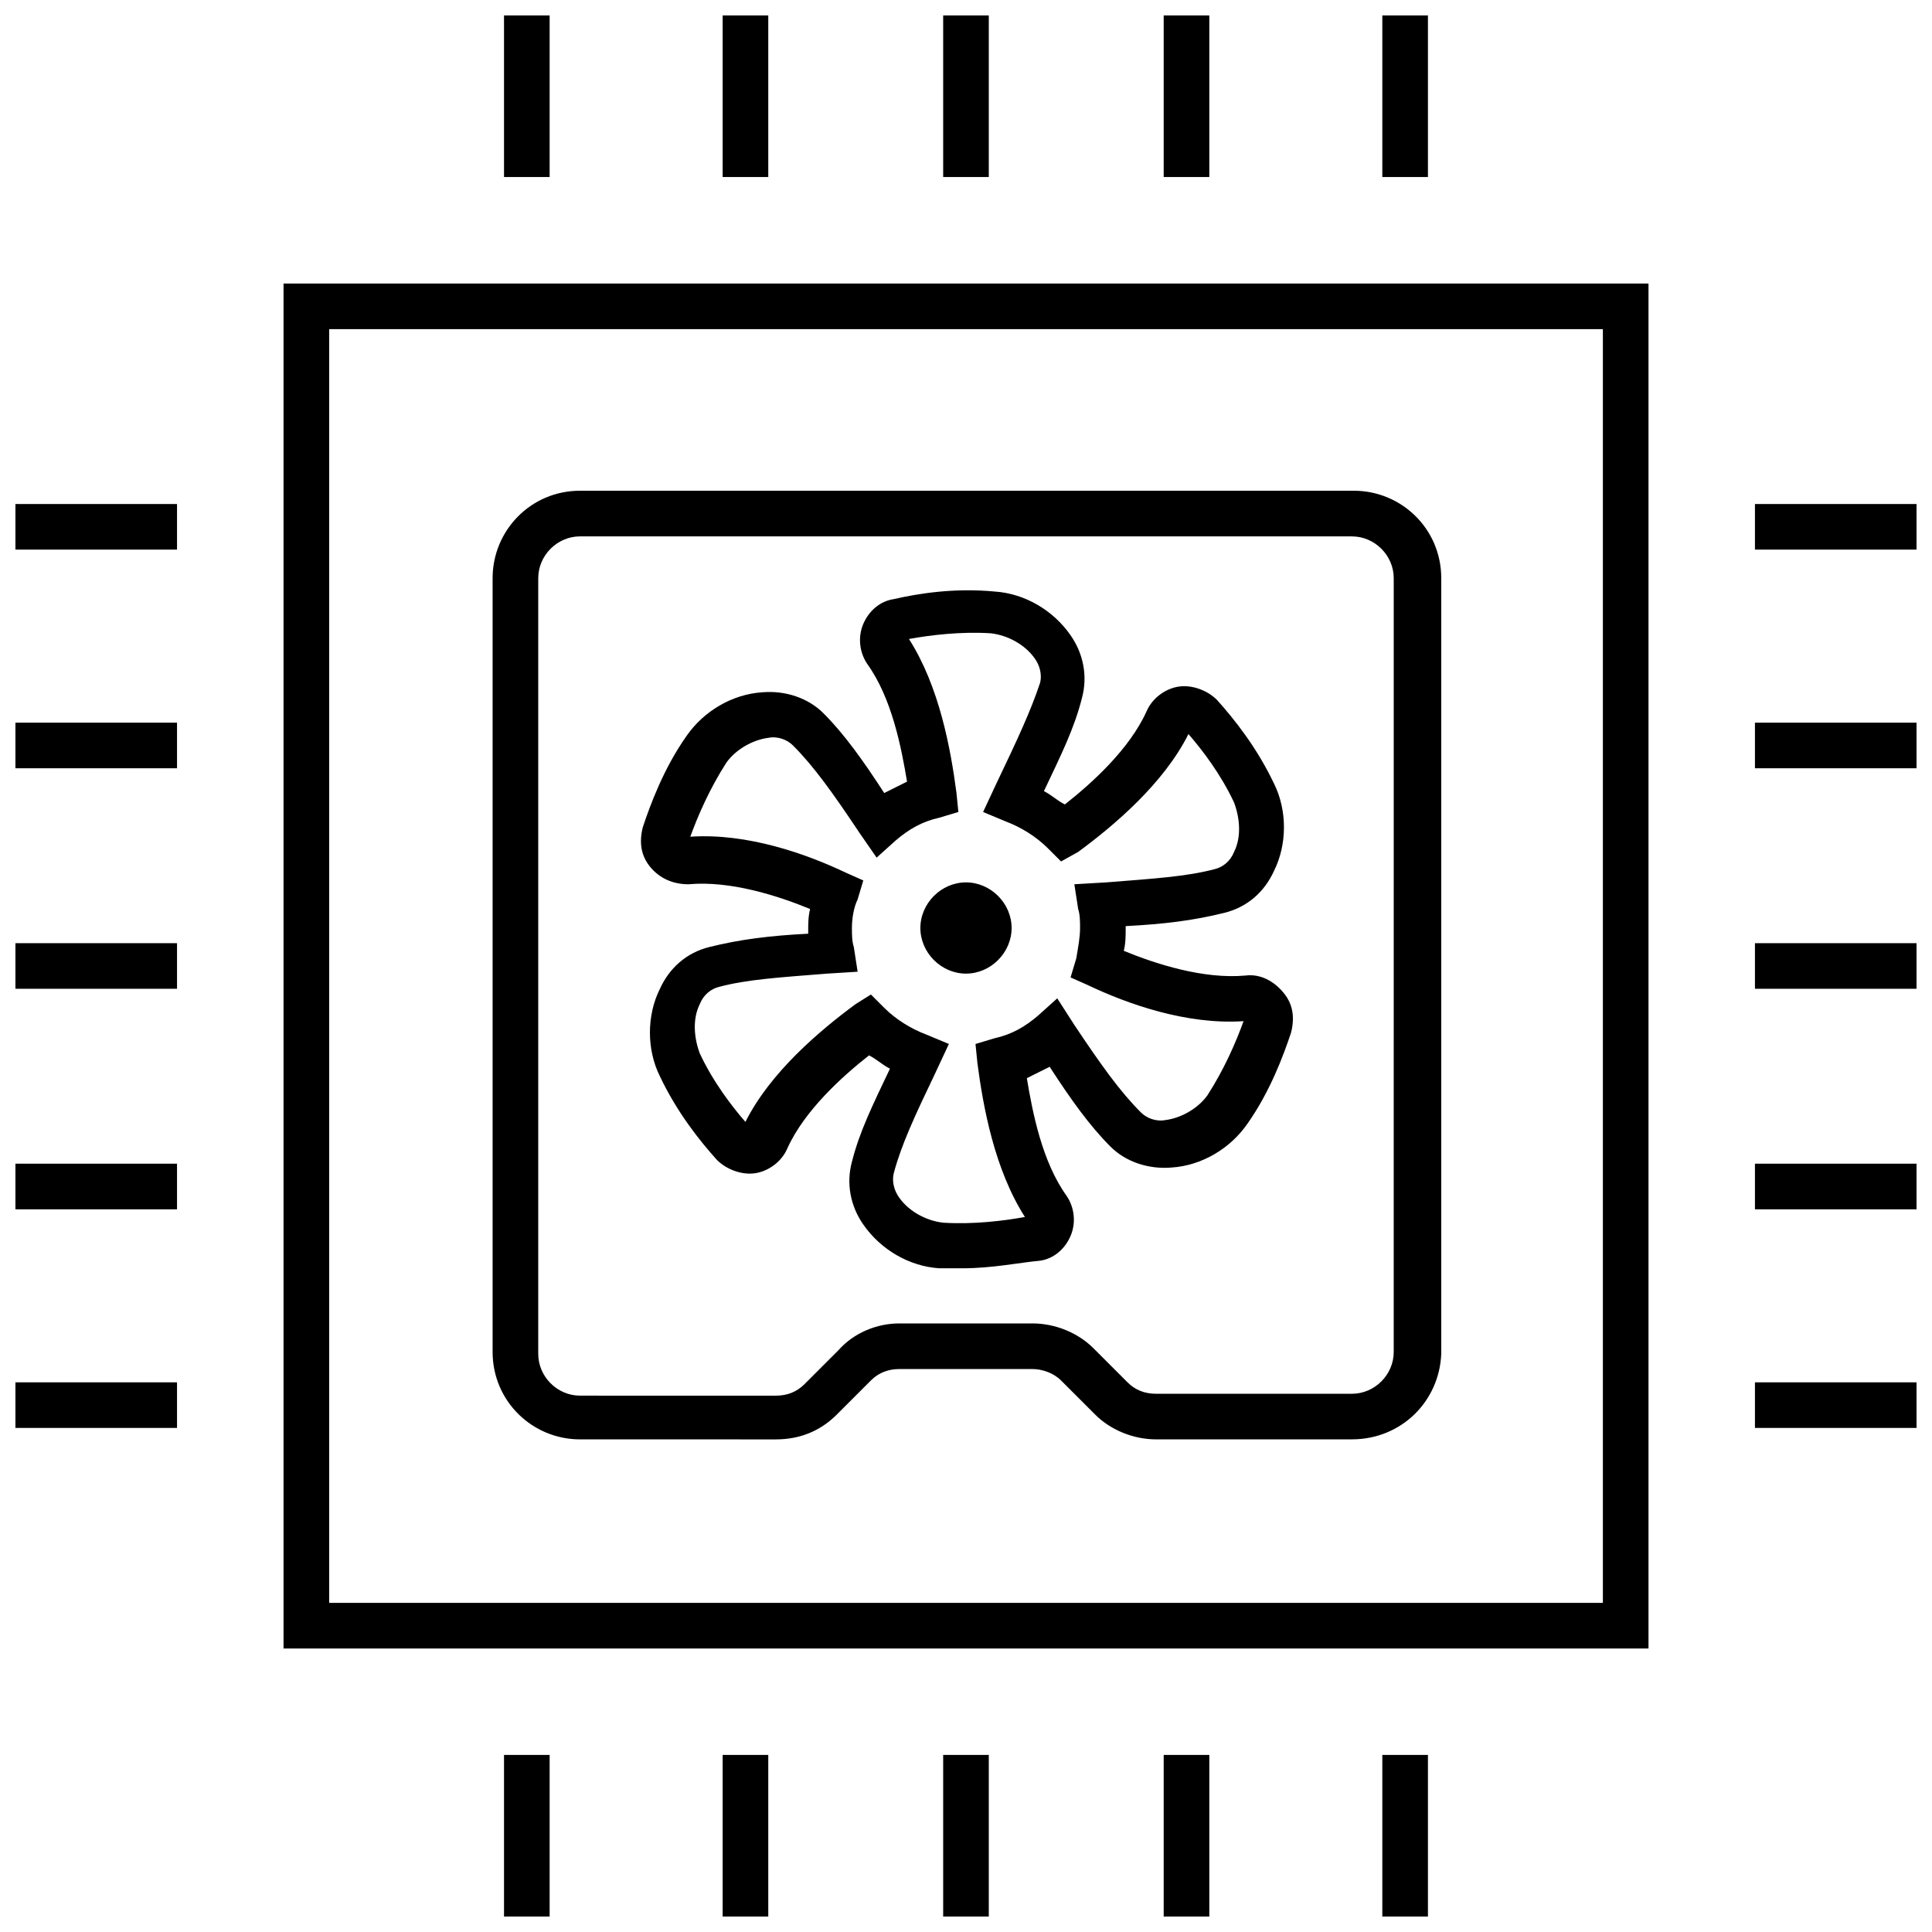 <?xml version="1.0" encoding="UTF-8"?>
<!-- Uploaded to: SVG Repo, www.svgrepo.com, Generator: SVG Repo Mixer Tools -->
<svg width="800px" height="800px" version="1.1" viewBox="144 144 512 512" xmlns="http://www.w3.org/2000/svg">
 <defs>
  <clipPath id="t">
   <path d="m277 148.09h13v42.906h-13z"/>
  </clipPath>
  <clipPath id="i">
   <path d="m335 148.09h13v42.906h-13z"/>
  </clipPath>
  <clipPath id="g">
   <path d="m393 148.09h14v42.906h-14z"/>
  </clipPath>
  <clipPath id="f">
   <path d="m452 148.09h13v42.906h-13z"/>
  </clipPath>
  <clipPath id="e">
   <path d="m510 148.09h13v42.906h-13z"/>
  </clipPath>
  <clipPath id="d">
   <path d="m148.09 510h42.906v13h-42.906z"/>
  </clipPath>
  <clipPath id="c">
   <path d="m148.09 452h42.906v13h-42.906z"/>
  </clipPath>
  <clipPath id="b">
   <path d="m148.09 393h42.906v14h-42.906z"/>
  </clipPath>
  <clipPath id="a">
   <path d="m148.09 335h42.906v13h-42.906z"/>
  </clipPath>
  <clipPath id="s">
   <path d="m148.09 277h42.906v13h-42.906z"/>
  </clipPath>
  <clipPath id="r">
   <path d="m510 609h13v42.902h-13z"/>
  </clipPath>
  <clipPath id="q">
   <path d="m452 609h13v42.902h-13z"/>
  </clipPath>
  <clipPath id="p">
   <path d="m393 609h14v42.902h-14z"/>
  </clipPath>
  <clipPath id="o">
   <path d="m335 609h13v42.902h-13z"/>
  </clipPath>
  <clipPath id="n">
   <path d="m277 609h13v42.902h-13z"/>
  </clipPath>
  <clipPath id="m">
   <path d="m609 277h42.902v13h-42.902z"/>
  </clipPath>
  <clipPath id="l">
   <path d="m609 335h42.902v13h-42.902z"/>
  </clipPath>
  <clipPath id="k">
   <path d="m609 393h42.902v14h-42.902z"/>
  </clipPath>
  <clipPath id="j">
   <path d="m609 452h42.902v13h-42.902z"/>
  </clipPath>
  <clipPath id="h">
   <path d="m609 510h42.902v13h-42.902z"/>
  </clipPath>
 </defs>
 <path d="m580.87 580.87h-361.73v-361.73h361.73zm-349.64-12.094h337.55v-337.55h-337.55z"/>
 <path d="m502.27 525.45h-51.895c-6.047 0-12.09-2.519-16.121-6.551l-9.07-9.066c-2.016-2.016-5.039-3.023-7.559-3.023h-35.266c-3.023 0-5.543 1.008-7.559 3.023l-9.07 9.07c-4.535 4.535-10.078 6.551-16.121 6.551l-51.887-0.004c-12.594 0-23.176-10.078-23.176-23.176v-205.05c0-12.594 10.078-23.176 23.176-23.176h205.05c12.594 0 23.176 10.078 23.176 23.176v205.55c-0.508 12.594-10.582 22.668-23.68 22.668zm-119.91-30.73h35.266c6.047 0 12.09 2.519 16.121 6.551l9.07 9.07c2.016 2.016 4.535 3.023 7.559 3.023h51.891c6.047 0 11.082-5.039 11.082-11.082l0.004-205.05c0-6.047-5.039-11.082-11.082-11.082l-204.55-0.004c-6.047 0-11.082 5.039-11.082 11.082v205.55c0 6.047 5.039 11.082 11.082 11.082l51.891 0.004c3.023 0 5.543-1.008 7.559-3.023l9.07-9.07c4.027-4.531 10.074-7.051 16.117-7.051z"/>
 <g clip-path="url(#t)">
  <path d="m277.57 148.09h12.09v42.824h-12.09z"/>
 </g>
 <g clip-path="url(#i)">
  <path d="m335.51 148.09h12.09v42.824h-12.09z"/>
 </g>
 <g clip-path="url(#g)">
  <path d="m393.95 148.09h12.09v42.824h-12.09z"/>
 </g>
 <g clip-path="url(#f)">
  <path d="m452.39 148.09h12.09v42.824h-12.09z"/>
 </g>
 <g clip-path="url(#e)">
  <path d="m510.33 148.09h12.09v42.824h-12.09z"/>
 </g>
 <g clip-path="url(#d)">
  <path d="m148.09 510.33h42.824v12.09h-42.824z"/>
 </g>
 <g clip-path="url(#c)">
  <path d="m148.09 452.39h42.824v12.09h-42.824z"/>
 </g>
 <g clip-path="url(#b)">
  <path d="m148.09 393.95h42.824v12.09h-42.824z"/>
 </g>
 <g clip-path="url(#a)">
  <path d="m148.09 335.51h42.824v12.09h-42.824z"/>
 </g>
 <g clip-path="url(#s)">
  <path d="m148.09 277.57h42.824v12.09h-42.824z"/>
 </g>
 <g clip-path="url(#r)">
  <path d="m510.33 609.08h12.09v42.824h-12.09z"/>
 </g>
 <g clip-path="url(#q)">
  <path d="m452.39 609.08h12.09v42.824h-12.09z"/>
 </g>
 <g clip-path="url(#p)">
  <path d="m393.95 609.08h12.09v42.824h-12.09z"/>
 </g>
 <g clip-path="url(#o)">
  <path d="m335.51 609.08h12.09v42.824h-12.09z"/>
 </g>
 <g clip-path="url(#n)">
  <path d="m277.57 609.08h12.09v42.824h-12.09z"/>
 </g>
 <g clip-path="url(#m)">
  <path d="m609.08 277.57h42.824v12.09h-42.824z"/>
 </g>
 <g clip-path="url(#l)">
  <path d="m609.08 335.51h42.824v12.09h-42.824z"/>
 </g>
 <g clip-path="url(#k)">
  <path d="m609.08 393.95h42.824v12.09h-42.824z"/>
 </g>
 <g clip-path="url(#j)">
  <path d="m609.08 452.39h42.824v12.09h-42.824z"/>
 </g>
 <g clip-path="url(#h)">
  <path d="m609.08 510.33h42.824v12.09h-42.824z"/>
 </g>
 <path d="m398.99 480.11h-6.047c-8.062-0.504-15.617-5.039-20.152-11.586-3.527-5.039-4.535-11.082-3.023-16.625 2.016-8.062 5.543-15.113 10.078-24.688-2.016-1.008-3.527-2.519-5.543-3.527-7.055 5.543-17.129 14.609-21.664 24.688-1.512 3.527-5.039 6.047-8.566 6.551-3.527 0.504-7.559-1.008-10.078-3.527-4.535-5.039-10.578-12.594-15.113-22.168-3.527-7.055-3.527-16.121 0-23.176 2.519-5.543 7.055-9.574 13.098-11.082 8.062-2.016 16.121-3.023 26.199-3.527v-0.504c0-2.016 0-4.031 0.504-6.047-8.566-3.527-21.16-7.559-32.242-6.551-4.031 0-7.559-1.512-10.078-4.535-2.519-3.023-3.023-6.551-2.016-10.578 2.016-6.047 5.543-15.617 11.586-24.184 4.535-6.551 12.09-11.082 20.152-11.586 6.047-0.504 12.09 1.512 16.121 5.543 5.543 5.543 10.578 12.594 16.121 21.16 2.016-1.008 4.031-2.016 6.047-3.023-1.512-9.07-4.031-22.168-10.578-31.234-2.016-3.023-2.519-7.055-1.008-10.578 1.512-3.527 4.535-6.047 8.062-6.551 6.551-1.512 16.121-3.023 26.703-2.016 8.062 0.504 15.617 5.039 20.152 11.586 3.527 5.039 4.535 11.082 3.023 16.625-2.016 8.062-5.543 15.113-10.078 24.688 2.016 1.008 3.527 2.519 5.543 3.527 7.055-5.543 17.129-14.609 21.664-24.688 1.512-3.527 5.039-6.047 8.566-6.551 3.527-0.504 7.559 1.008 10.078 3.527 4.535 5.039 10.578 12.594 15.113 22.168 3.527 7.055 3.527 16.121 0 23.176-2.519 5.543-7.055 9.574-13.098 11.082-8.062 2.016-16.121 3.023-26.199 3.527v0.504c0 2.016 0 4.031-0.504 6.047 8.566 3.527 21.16 7.559 32.242 6.551 4.031-0.504 7.559 1.512 10.078 4.535 2.519 3.023 3.023 6.551 2.016 10.578-2.016 6.047-5.543 15.617-11.586 24.184-4.535 6.551-12.09 11.082-20.152 11.586-6.047 0.504-12.09-1.512-16.121-5.543-5.543-5.543-10.578-12.594-16.121-21.16-2.016 1.008-4.031 2.016-6.047 3.023 1.512 9.07 4.031 22.168 10.578 31.234 2.016 3.023 2.519 7.055 1.008 10.578-1.512 3.527-4.535 6.047-8.062 6.551-5.543 0.504-12.598 2.016-20.656 2.016zm-24.184-72.551 3.527 3.527c3.023 3.023 7.055 5.543 11.082 7.055l6.047 2.519-3.527 7.559c-5.543 11.586-9.07 19.145-11.082 26.703-0.504 2.016 0 4.535 1.512 6.551 2.519 3.527 7.055 6.047 11.586 6.551 8.062 0.504 16.121-0.504 21.664-1.512-8.062-12.594-11.082-29.223-12.594-40.809l-0.504-5.039 5.039-1.512c4.535-1.008 8.062-3.023 11.586-6.047l5.039-4.535 4.535 7.055c7.055 10.578 12.09 17.633 17.633 23.176 1.512 1.512 4.031 2.519 6.551 2.016 4.031-0.504 8.566-3.023 11.082-6.551 4.535-7.055 7.559-14.105 9.574-19.648-15.113 1.008-30.73-4.535-41.312-9.574l-4.535-2.016 1.512-5.039c0.5-3.023 1.004-5.543 1.004-8.062 0-1.512 0-3.527-0.504-5.039l-1.008-6.551 8.566-0.504c12.594-1.008 21.16-1.512 28.719-3.527 2.016-0.504 4.031-2.016 5.039-4.535 2.016-4.031 1.512-9.07 0-13.098-3.527-7.559-8.566-14.105-12.09-18.137-6.551 13.098-19.648 24.184-29.223 31.234l-4.539 2.523-3.527-3.527c-3.023-3.023-7.055-5.543-11.082-7.055l-6.047-2.519 3.527-7.559c5.543-11.586 9.07-19.145 11.586-26.703 0.504-2.016 0-4.535-1.512-6.551-2.519-3.527-7.055-6.047-11.586-6.551-8.062-0.504-16.121 0.504-21.664 1.512 8.062 12.594 11.082 29.223 12.594 40.809l0.504 5.039-5.039 1.512c-4.535 1.008-8.062 3.023-11.586 6.047l-5.039 4.535-4.535-6.551c-7.055-10.578-12.09-17.633-17.633-23.176-1.512-1.512-4.031-2.519-6.551-2.016-4.031 0.504-8.566 3.023-11.082 6.551-4.535 7.055-7.559 14.105-9.574 19.648 15.113-1.008 30.73 4.535 41.312 9.574l4.535 2.016-1.512 5.039c-1.004 2.016-1.508 5.039-1.508 7.559 0 1.512 0 3.527 0.504 5.039l1.008 6.551-8.062 0.504c-12.594 1.008-21.16 1.512-28.719 3.527-2.016 0.504-4.031 2.016-5.039 4.535-2.016 4.031-1.512 9.07 0 13.098 3.527 7.559 8.566 14.105 12.09 18.137 6.551-13.098 19.648-24.184 29.223-31.234zm25.191-5.539c-6.551 0-12.09-5.543-12.09-12.09 0-6.551 5.543-12.09 12.09-12.09 6.551 0 12.09 5.543 12.09 12.09s-5.543 12.09-12.09 12.09z"/>
</svg>